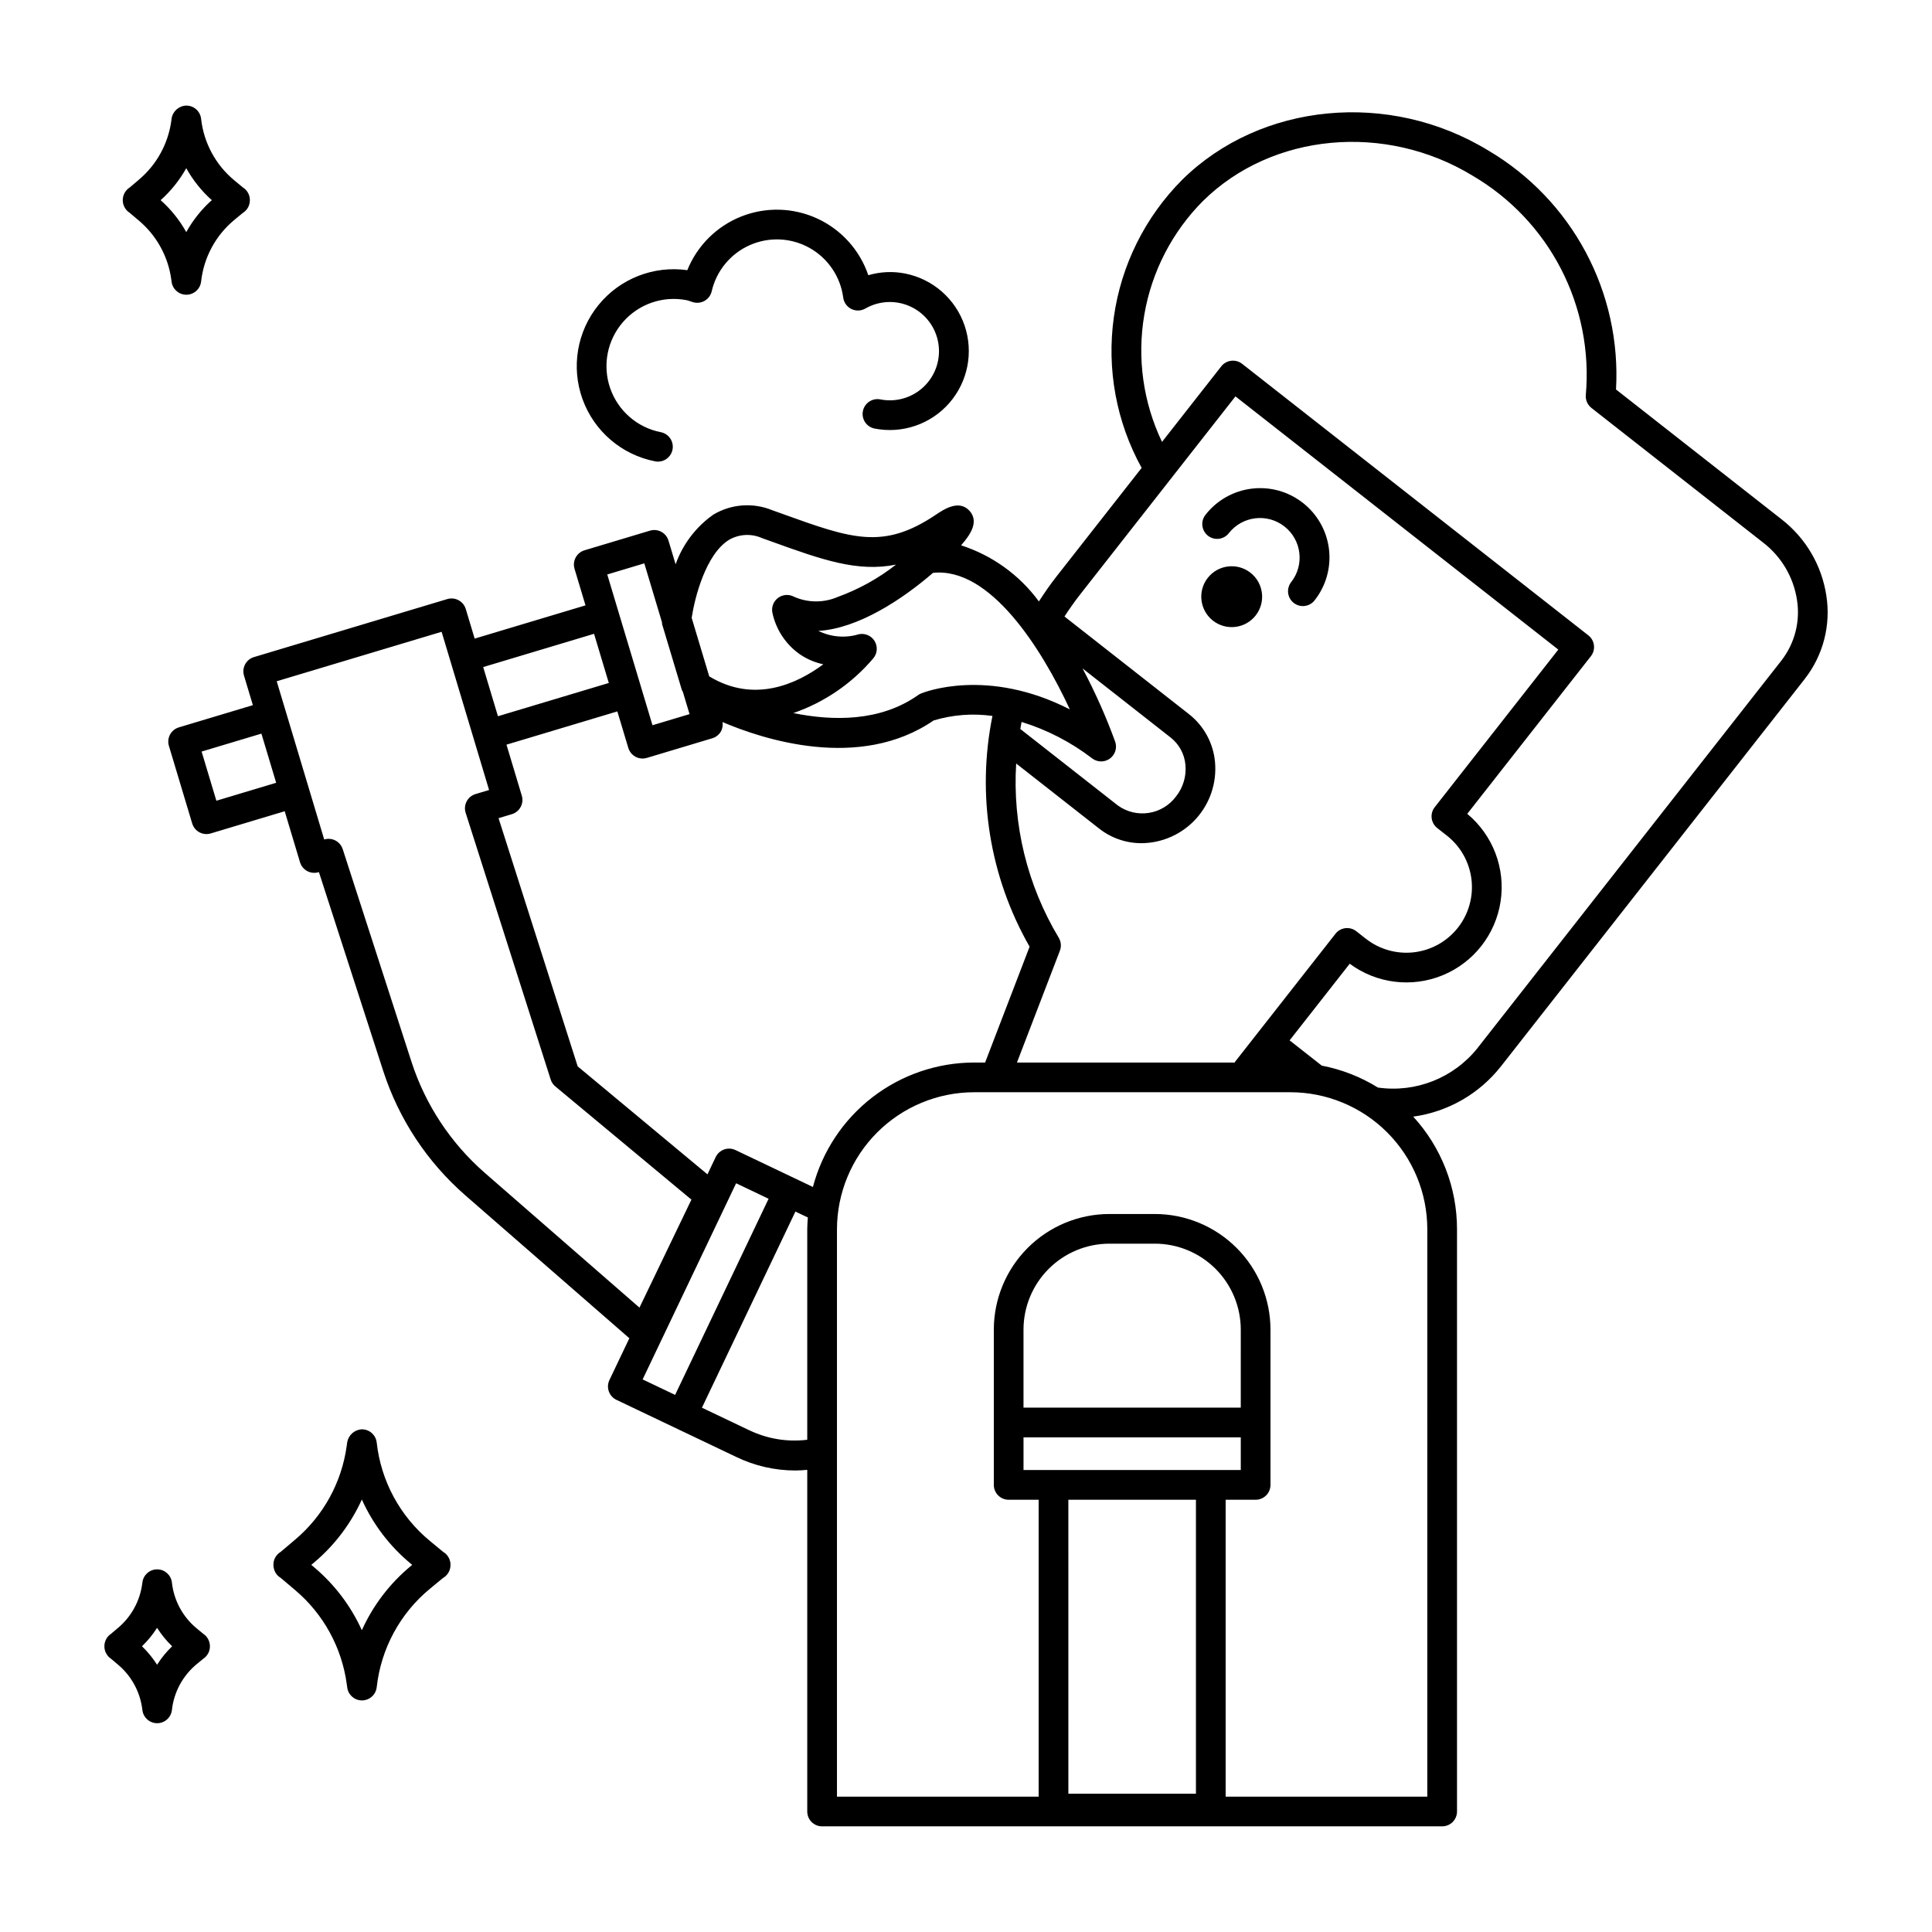 <?xml version="1.0" encoding="UTF-8"?>
<!-- Uploaded to: ICON Repo, www.iconrepo.com, Generator: ICON Repo Mixer Tools -->
<svg fill="#000000" width="800px" height="800px" version="1.1" viewBox="144 144 512 512" xmlns="http://www.w3.org/2000/svg">
 <path d="m464.07 297.14c2.75-3.496 7.812-4.106 11.316-1.359 3.504 2.742 4.121 7.805 1.387 11.312l-0.004 0.004v0.004c-2.75 3.508-7.824 4.121-11.332 1.371-3.504-2.75-4.121-7.824-1.367-11.332zm5.582-11.84h-0.004c3.578-4.562 10.18-5.359 14.742-1.781 4.562 3.578 5.363 10.176 1.785 14.742-1.336 1.711-1.035 4.176 0.676 5.516 1.707 1.34 4.176 1.043 5.519-0.66 3.027-3.832 4.402-8.711 3.824-13.562-0.578-4.848-3.062-9.27-6.906-12.281-3.844-3.016-8.73-4.375-13.578-3.777-4.848 0.594-9.258 3.094-12.258 6.949-1.34 1.711-1.043 4.184 0.668 5.527 1.711 1.34 4.188 1.039 5.527-0.672zm152.62 38.637-80.516 102.67h-0.004c-5.727 7.281-14.059 12.055-23.238 13.312 7.481 8.148 11.625 18.812 11.609 29.875v154.27c0 1.043-0.414 2.047-1.152 2.785-0.738 0.738-1.742 1.152-2.785 1.152h-164.32c-1.043 0-2.047-0.414-2.785-1.152-0.738-0.738-1.152-1.742-1.152-2.785v-90.539c-1.078 0.094-2.152 0.172-3.223 0.172l0.004-0.004c-5.414-0.008-10.758-1.242-15.629-3.602l-31.719-15.117c-1.961-0.938-2.793-3.285-1.859-5.246l5.281-11.078-43.449-37.855c-10.125-8.824-17.656-20.238-21.789-33.016l-17.031-52.664-0.109 0.031c-2.082 0.621-4.273-0.559-4.898-2.637l-4.059-13.523-19.617 5.887c-0.367 0.109-0.746 0.164-1.129 0.168-1.738-0.004-3.269-1.141-3.769-2.809l-6.172-20.57h-0.004c-0.301-1-0.191-2.078 0.305-2.996 0.496-0.922 1.336-1.605 2.336-1.906l19.613-5.887-2.352-7.836c-0.297-1-0.188-2.078 0.305-2.996 0.496-0.922 1.336-1.605 2.336-1.906l51.234-15.375v0.004c2.082-0.625 4.277 0.559 4.902 2.637l2.352 7.836 29.375-8.812-2.91-9.691h0.004c-0.301-1-0.191-2.078 0.305-2.996 0.496-0.922 1.336-1.605 2.336-1.906l17.359-5.207c1-0.301 2.078-0.191 2.996 0.305 0.918 0.492 1.605 1.332 1.902 2.332l1.883 6.277 0.004 0.004c1.891-5.312 5.379-9.906 9.984-13.156 4.715-2.824 10.484-3.266 15.574-1.195l2.793 1.004c18.293 6.578 26.648 9.59 40.574 0.238 2.137-1.434 6.117-4.121 8.926-1.102 2.742 2.945-0.113 6.594-1.184 7.965-0.289 0.367-0.629 0.781-1.012 1.219l0.004 0.004c8.262 2.664 15.477 7.863 20.613 14.867 1.465-2.266 3-4.496 4.672-6.625l22.562-28.77h-0.004c-6.715-12.172-9.301-26.199-7.363-39.965 1.938-13.77 8.289-26.535 18.105-36.383 20.809-20.523 54.941-23.773 81.145-7.746v-0.004c10.906 6.438 19.832 15.746 25.797 26.918 5.969 11.168 8.746 23.762 8.031 36.402l43.859 34.398h0.004c6.402 4.961 10.656 12.195 11.871 20.203 1.242 7.852-0.832 15.863-5.731 22.121zm-192.09-22.316c-1.453 1.855-2.801 3.789-4.086 5.758l33.008 25.887h-0.004c3.941 3.09 6.434 7.664 6.887 12.652 0.508 5.488-1.305 10.941-4.996 15.031-3.695 4.094-8.934 6.453-14.449 6.504-4.07 0.016-8.027-1.34-11.23-3.852l-22.016-17.262v-0.004c-0.996 16.18 2.938 32.281 11.285 46.176 0.621 1.039 0.734 2.305 0.301 3.434l-11.379 29.637 57.699 0.004c0.047-0.066 0.055-0.145 0.105-0.207l26.602-33.918v-0.004c1.34-1.711 3.816-2.008 5.527-0.668l2.539 1.992c3.625 2.844 8.234 4.129 12.809 3.578 4.578-0.555 8.746-2.902 11.59-6.527 2.844-3.629 4.133-8.234 3.578-12.812-0.555-4.574-2.902-8.742-6.527-11.586l-2.543-1.996c-0.82-0.645-1.352-1.586-1.477-2.625-0.125-1.035 0.164-2.078 0.809-2.898l32.754-41.766-85.559-67.102zm-15.457 33.699c-0.125 0.621-0.223 1.246-0.332 1.871l25.781 20.215h-0.004c4.926 3.617 11.852 2.57 15.492-2.344 1.879-2.363 2.773-5.363 2.488-8.371-0.25-2.848-1.664-5.461-3.91-7.231l-23.355-18.32c3.332 6.262 6.219 12.75 8.648 19.414 0.57 1.637 0.004 3.453-1.395 4.473-1.395 1.023-3.297 1.012-4.684-0.027-5.613-4.32-11.961-7.602-18.734-9.68zm-23.477-39.504c-8 6.922-19.73 14.75-30.375 15.379l-0.004-0.004c3.328 1.645 7.156 1.965 10.707 0.895 1.645-0.355 3.332 0.367 4.203 1.805 0.875 1.434 0.738 3.266-0.336 4.559-5.633 6.656-12.957 11.672-21.199 14.52 10.402 2.121 23.004 2.34 33.055-4.758v-0.004c0.238-0.168 0.496-0.309 0.77-0.422 0.805-0.336 17.559-6.992 39.449 4.211-7.512-16.191-21.148-37.793-36.273-36.184zm-63.949 11.918 4.652 15.504c11.914 7.242 23.219 2.012 30.23-3.191h0.004c-2.184-0.461-4.258-1.336-6.109-2.578-3.82-2.637-6.473-6.644-7.41-11.191-0.258-1.492 0.359-3 1.594-3.879s2.859-0.973 4.188-0.242c3.668 1.613 7.844 1.629 11.527 0.051 5.582-2.023 10.809-4.918 15.48-8.582-10.254 2.07-19.715-1.34-32.727-6.019l-2.781-1c-2.824-1.262-6.082-1.09-8.758 0.461-6.195 3.844-9.094 15.387-9.891 20.668zm-22.371-11.492 2.906 9.684 0.004 0.008 6.172 20.57v0.012l2.906 9.68 9.82-2.945-1.75-5.832v-0.004c-0.117-0.191-0.219-0.395-0.301-0.605l-5.211-17.359h-0.004c-0.031-0.191-0.047-0.387-0.051-0.582l-4.672-15.574zm-32.879 24.539 3.91 13.027 29.379-8.812-3.91-13.031zm-54.863 30.664-3.91-13.027-15.848 4.754 3.91 13.031zm55.324 103.41 40.953 35.68 13.77-28.621-36.059-29.996h-0.004c-0.578-0.48-1.004-1.117-1.234-1.832l-22.535-70.684c-0.32-1.008-0.223-2.098 0.27-3.031 0.492-0.934 1.34-1.633 2.352-1.934l3.586-1.078-12.578-41.926-43.699 13.109 12.582 41.93 0.031-0.008c0.367-0.109 0.746-0.168 1.129-0.168 1.707 0 3.219 1.102 3.746 2.727l18.215 56.332c3.691 11.418 10.426 21.617 19.477 29.5zm58.973 0.359 2.18-4.574c0.938-1.961 3.285-2.797 5.246-1.859l20.52 9.781v-0.004c2.488-9.438 8.023-17.789 15.746-23.754 7.727-5.961 17.207-9.207 26.965-9.223h2.926l11.785-30.691 0.004-0.004c-10.594-18.512-14.094-40.25-9.844-61.152-5.227-0.734-10.547-0.324-15.598 1.199-19.648 13.484-45.363 4.941-55.945 0.418 0.133 0.816 0.008 1.656-0.363 2.394-0.496 0.918-1.336 1.605-2.336 1.906l-17.359 5.207c-0.367 0.109-0.746 0.168-1.129 0.168-1.738 0-3.269-1.141-3.769-2.805l-2.91-9.691-29.379 8.816 4.059 13.52c0.625 2.082-0.559 4.277-2.641 4.902l-3.519 1.059 20.969 65.773zm7.594 2.367-24.773 51.98 8.609 4.102 24.773-51.977zm18.852 67.973v-55.762c0-1.062 0.086-2.102 0.16-3.144l-3.297-1.57-24.773 51.977 12.449 5.934 0.004-0.008c4.797 2.328 10.164 3.219 15.457 2.57zm114.89-29.195c-0.008-6.039-2.41-11.828-6.68-16.098s-10.059-6.672-16.094-6.676h-12.035c-6.039 0.004-11.824 2.406-16.094 6.676s-6.672 10.059-6.676 16.098v20.68h57.578zm-57.578 37.215h57.578v-8.66h-57.578zm11.887 85.777h33.809v-77.906h-33.812zm95.125-149.56h-0.004c0.008-9.637-3.82-18.883-10.637-25.699-6.812-6.816-16.059-10.641-25.695-10.637h-83.773c-9.633 0.012-18.871 3.844-25.684 10.656-6.812 6.809-10.645 16.047-10.656 25.68v150.34h53.449v-78.68h-7.949c-1.043 0.004-2.043-0.414-2.781-1.152-0.738-0.738-1.156-1.738-1.152-2.781v-41.152c0.008-8.125 3.238-15.914 8.984-21.66 5.742-5.746 13.531-8.977 21.656-8.984h12.035c8.125 0.008 15.914 3.238 21.66 8.984 5.742 5.746 8.977 13.535 8.984 21.66v41.152c0 1.043-0.414 2.043-1.152 2.781-0.738 0.738-1.738 1.156-2.781 1.152h-7.949v78.68h53.441zm-27.969-43.387c5.273 1.012 10.316 2.981 14.883 5.809 10.031 1.441 20.074-2.543 26.391-10.469l80.516-102.67c3.555-4.559 5.055-10.395 4.141-16.105-0.922-6.016-4.125-11.445-8.945-15.16l-45.527-35.703v-0.004c-1.055-0.828-1.617-2.141-1.484-3.477 1.008-11.512-1.27-23.07-6.566-33.34s-13.395-18.828-23.359-24.676c-23.176-14.172-53.246-11.379-71.512 6.637v-0.004c-8.188 8.219-13.629 18.773-15.574 30.207-1.949 11.438-0.305 23.195 4.699 33.66l15.703-20.023c1.34-1.707 3.812-2.008 5.527-0.668l91.754 71.961c1.711 1.34 2.008 3.816 0.668 5.527l-32.762 41.773v-0.004c6.812 5.656 10.164 14.465 8.836 23.219s-7.144 16.172-15.328 19.551c-8.184 3.375-17.539 2.223-24.656-3.043l-15.93 20.309 7.434 5.832m-230.28 131.25c0.316 0.586 0.48 1.246 0.477 1.914 0 0.191-0.012 0.383-0.039 0.57-0.164 1.227-0.891 2.305-1.965 2.918l-3.406 2.809c-7.945 6.527-13.02 15.906-14.148 26.129-0.223 1.973-1.879 3.469-3.863 3.496h-0.051c-1.965 0-3.629-1.449-3.894-3.398l-0.133-0.977h-0.004c-1.324-9.684-6.188-18.539-13.656-24.848l-3.856-3.262c-0.566-0.336-1.039-0.809-1.371-1.375-0.465-0.816-0.645-1.766-0.504-2.695 0.074-0.496 0.242-0.973 0.496-1.406 0.34-0.578 0.816-1.059 1.391-1.406l3.844-3.25c7.469-6.309 12.332-15.16 13.652-24.844l0.137-0.98h0.004c0.34-1.926 1.988-3.348 3.945-3.398 1.984 0.027 3.641 1.527 3.863 3.5 1.125 10.223 6.207 19.598 14.152 26.125l3.441 2.84c0.629 0.363 1.145 0.895 1.488 1.539zm-9.672 1.918-0.266-0.223c-5.617-4.617-10.094-10.469-13.082-17.098-2.91 6.41-7.207 12.094-12.582 16.633l-0.812 0.684 0.816 0.688v0.004c5.375 4.539 9.672 10.223 12.578 16.629 2.988-6.625 7.465-12.477 13.078-17.098zm-76.137-359.62c-1.113-1.852-0.547-4.25 1.277-5.41l2.453-2.078-0.004-0.004c4.684-3.953 7.734-9.5 8.566-15.57l0.086-0.645-0.004-0.004c0.324-1.938 1.984-3.367 3.949-3.398 1.984 0.023 3.644 1.52 3.867 3.496 0.707 6.406 3.891 12.285 8.871 16.375l2.199 1.816c0.605 0.379 1.098 0.914 1.422 1.547 0.277 0.551 0.426 1.152 0.434 1.766 0.004 0.207-0.008 0.41-0.039 0.613-0.055 0.441-0.188 0.867-0.387 1.266-0.332 0.648-0.836 1.191-1.453 1.574l-2.18 1.797c-4.981 4.094-8.16 9.973-8.867 16.379-0.223 1.973-1.883 3.473-3.867 3.496h-0.047c-1.969 0-3.633-1.453-3.902-3.402l-0.09-0.645h0.004c-0.828-6.07-3.875-11.621-8.559-15.574l-2.473-2.094c-0.516-0.328-0.949-0.773-1.258-1.301zm9.465-2.047c2.723 2.422 5.019 5.285 6.793 8.469 1.766-3.18 4.055-6.043 6.766-8.469-2.711-2.426-5-5.289-6.766-8.469-1.777 3.18-4.07 6.043-6.793 8.469zm12.59 381.35c0.312 0.578 0.473 1.227 0.469 1.887 0 0.152-0.008 0.305-0.023 0.457-0.055 0.5-0.203 0.98-0.441 1.422-0.32 0.602-0.789 1.109-1.363 1.477l-1.641 1.355c-3.707 3.043-6.078 7.414-6.602 12.18-0.223 1.973-1.879 3.473-3.863 3.496h-0.051c-1.965 0-3.629-1.449-3.898-3.394l-0.07-0.5 0.004-0.004c-0.617-4.516-2.883-8.645-6.367-11.586l-1.887-1.594c-0.449-0.297-0.828-0.68-1.121-1.133-0.422-0.645-0.645-1.402-0.645-2.172s0.219-1.523 0.637-2.172c0.297-0.453 0.684-0.844 1.137-1.148l1.875-1.586c3.484-2.941 5.754-7.066 6.367-11.582l0.074-0.504h-0.004c0.27-1.949 1.934-3.398 3.898-3.398h0.051c1.984 0.023 3.641 1.523 3.863 3.496 0.523 4.766 2.894 9.137 6.602 12.176l1.668 1.379c0.559 0.363 1.016 0.859 1.332 1.449zm-9.539 1.887c-1.523-1.465-2.863-3.106-3.996-4.891-1.129 1.785-2.473 3.426-4 4.891 1.523 1.465 2.867 3.106 4 4.891 1.133-1.785 2.473-3.426 3.996-4.891zm127.98-314.02c0.25 0.051 0.508 0.074 0.762 0.074 2.027-0.004 3.719-1.543 3.914-3.559 0.195-2.016-1.172-3.852-3.16-4.242-6.25-1.223-11.371-5.688-13.434-11.715-2.062-6.023-0.758-12.691 3.43-17.488 4.184-4.801 10.613-7.004 16.859-5.777 0.289 0.066 0.574 0.152 0.852 0.258l0.812 0.266h-0.004c1.043 0.312 2.164 0.184 3.106-0.359 0.941-0.543 1.617-1.449 1.867-2.508 1.25-5.449 4.996-9.988 10.109-12.25 5.113-2.262 10.992-1.98 15.863 0.762 4.871 2.742 8.164 7.621 8.887 13.168 0.176 1.297 0.988 2.422 2.164 3 1.18 0.574 2.562 0.531 3.699-0.125 3.707-2.125 8.219-2.301 12.074-0.469 3.859 1.828 6.578 5.438 7.269 9.652 0.695 4.215-0.719 8.5-3.789 11.473-3.066 2.973-7.394 4.254-11.586 3.426-2.133-0.418-4.203 0.973-4.621 3.109-0.418 2.133 0.973 4.199 3.106 4.617 7.34 1.441 14.891-1.145 19.809-6.781 4.914-5.641 6.449-13.473 4.027-20.547-2.426-7.078-8.438-12.324-15.781-13.762-3.231-0.633-6.566-0.477-9.727 0.453-2.25-6.637-7.129-12.062-13.488-15.004-6.363-2.941-13.656-3.144-20.172-0.562-6.516 2.586-11.684 7.727-14.301 14.23-8.934-1.266-17.871 2.246-23.555 9.246-5.684 7.004-7.281 16.473-4.211 24.953 3.074 8.48 10.367 14.727 19.219 16.461z"/>
</svg>